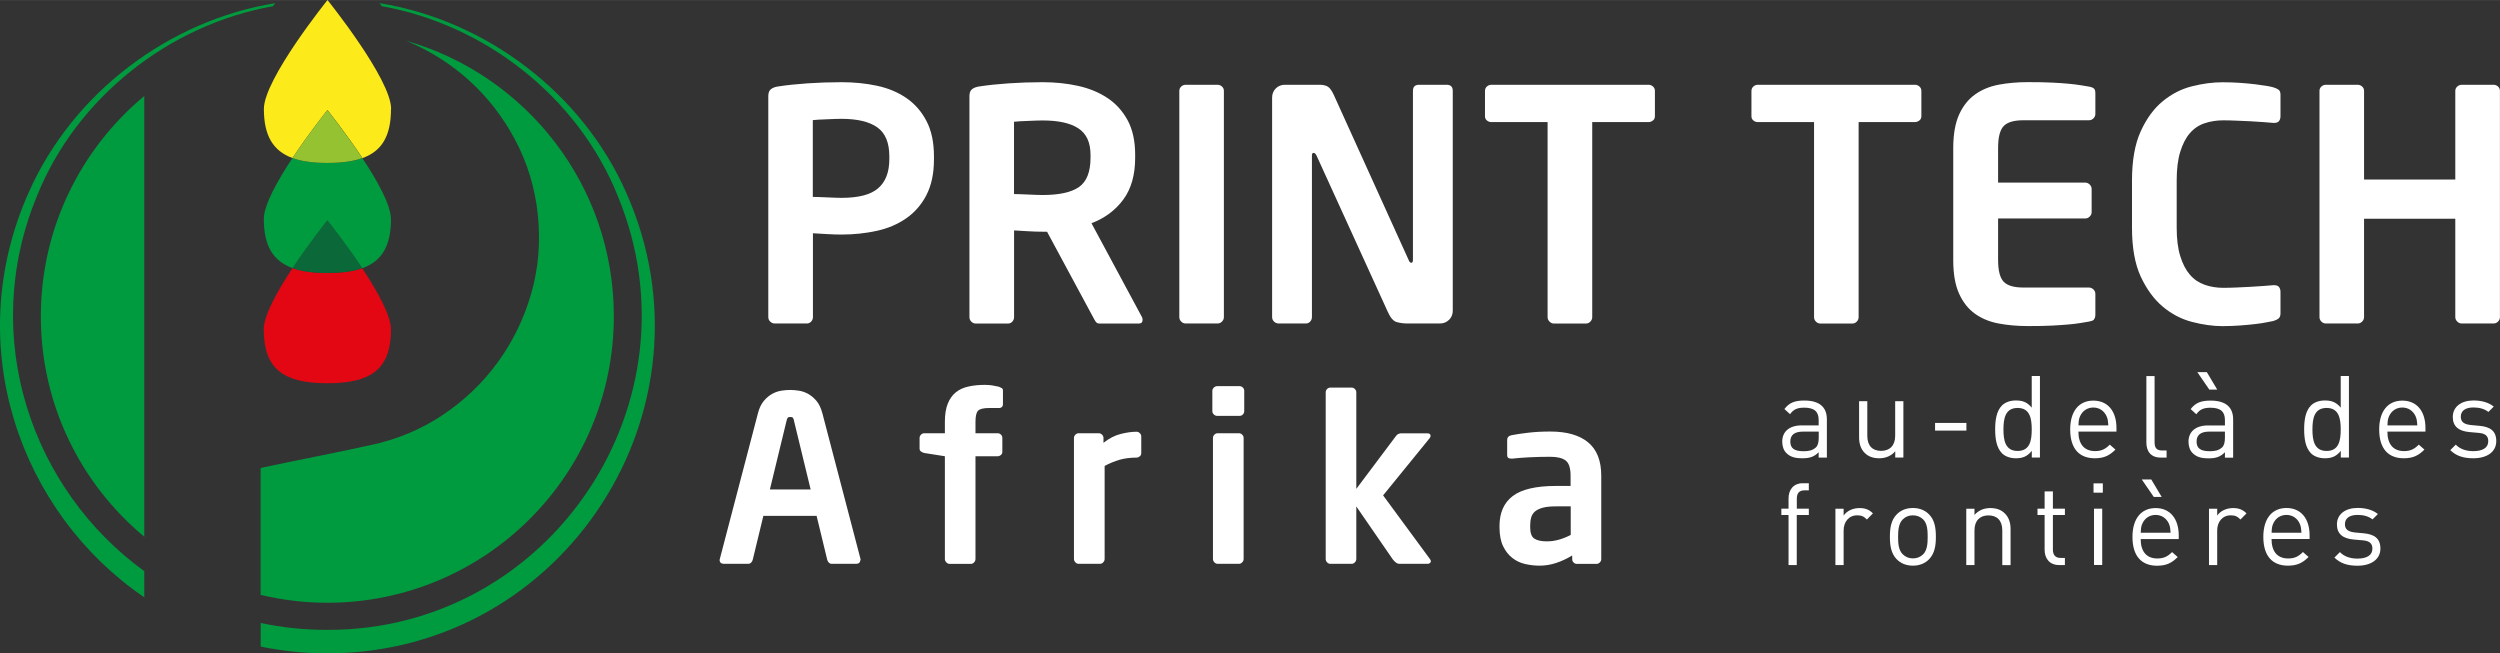 <?xml version="1.0" encoding="UTF-8"?>
<svg id="Calque_2" data-name="Calque 2" xmlns="http://www.w3.org/2000/svg" width="130.01mm" height="33.98mm" viewBox="0 0 368.54 96.31">
  <rect x="0" y="0" width="368.54" height="96.31" fill="#333333" stroke="none"/>
  <defs>
    <style>
      .cls-1 {
        fill: #fff;
      }

      .cls-2 {
        fill: #fcea1a;
      }

      .cls-3 {
        fill: #95c230;
      }

      .cls-4 {
        fill: #009a3f;
      }

      .cls-5 {
        fill: #e30613;
      }

      .cls-6 {
        fill: #0a6839;
      }
    </style>
  </defs>
  <g id="Calque_1-2" data-name="Calque 1">
    <g>
      <path class="cls-1" d="m136.58,28.74c-.74,1.42-1.74,2.57-2.98,3.43-1.25.87-2.69,1.49-4.33,1.85-1.64.36-3.38.55-5.21.55-.63,0-1.36-.02-2.18-.07-.82-.05-1.5-.09-2.04-.12v12.36c0,.25-.09.47-.26.66-.18.19-.39.28-.64.28h-4.74c-.25,0-.47-.1-.66-.28-.19-.19-.28-.41-.28-.66V14.15c0-.47.13-.81.4-1.02.27-.21.64-.34,1.11-.4,1.23-.19,2.65-.34,4.26-.45,1.61-.11,3.28-.17,5.02-.17,1.83,0,3.57.17,5.21.52,1.64.35,3.09.95,4.33,1.8,1.25.85,2.24,1.98,2.98,3.39.74,1.4,1.11,3.15,1.11,5.23v.43c0,2.08-.37,3.84-1.11,5.26m-5.47-5.71c0-2-.59-3.42-1.77-4.26-1.18-.84-2.95-1.26-5.31-1.26-.25,0-.57,0-.97.02-.39.02-.79.03-1.2.05-.41.02-.79.03-1.16.05-.36.02-.65.04-.87.07v11.32c.19,0,.48,0,.87.02.39.02.8.03,1.23.05.42.02.83.03,1.23.05.39.02.68.02.87.02,2.55,0,4.36-.47,5.45-1.43,1.09-.95,1.63-2.38,1.63-4.28v-.43Z"/>
      <path class="cls-1" d="m168.44,47.12c0,.38-.19.57-.57.57h-5.78c-.25,0-.44-.09-.57-.28-.13-.19-.25-.41-.38-.66l-6.79-12.6h-.66c-.63,0-1.35-.02-2.17-.07-.82-.05-1.49-.09-2.03-.12v12.79c0,.25-.09.47-.26.66-.17.19-.39.28-.64.28h-4.74c-.25,0-.47-.09-.66-.28-.19-.19-.28-.41-.28-.66V14.15c0-.47.13-.81.4-1.02.27-.21.64-.34,1.11-.4,1.23-.19,2.65-.34,4.26-.45,1.61-.11,3.29-.17,5.02-.17,1.83,0,3.57.18,5.21.54,1.64.36,3.09.96,4.33,1.78,1.25.82,2.24,1.92,2.99,3.29.74,1.37,1.11,3.07,1.11,5.09v.43c0,2.53-.58,4.58-1.74,6.16-1.16,1.58-2.73,2.75-4.7,3.5l7.44,13.83c.06.09.09.22.09.38m-7.67-24.3c0-1.8-.59-3.1-1.77-3.88-1.18-.79-2.95-1.18-5.31-1.18-.25,0-.57,0-.97.02-.39.02-.79.03-1.2.05-.41.02-.79.03-1.16.05-.36.02-.65.04-.87.07v10.66c.19,0,.48,0,.87.02.39.02.8.03,1.23.05.42.02.83.03,1.23.05.39.02.68.02.87.02,2.45,0,4.25-.39,5.38-1.18,1.13-.79,1.7-2.23,1.7-4.31v-.43Z"/>
      <path class="cls-1" d="m180.14,47.4c-.19.19-.41.28-.66.28h-4.69c-.25,0-.47-.09-.66-.28-.19-.19-.28-.41-.28-.66V13.39c0-.25.1-.47.28-.64.19-.17.41-.26.66-.26h4.69c.25,0,.47.09.66.26.19.17.28.39.28.64v33.35c0,.25-.09.47-.28.66"/>
      <path class="cls-1" d="m213.61,47.14c-.36.36-.81.54-1.35.54h-4.78c-.57,0-1.1-.07-1.59-.21-.49-.14-.92-.64-1.3-1.49l-10.52-23.07c-.13-.25-.27-.38-.43-.38s-.24.13-.24.38v23.83c0,.25-.09.47-.26.66-.17.19-.39.28-.64.28h-4.03c-.25,0-.47-.1-.66-.28-.19-.19-.28-.41-.28-.66V14.38c0-.54.18-.99.54-1.35.36-.36.81-.54,1.35-.54h5.12c.51,0,.91.1,1.21.28.3.19.59.6.88,1.23l11.04,24.35c.1.25.22.38.38.38s.24-.14.24-.43V13.39c0-.6.3-.9.9-.9h4.07c.6,0,.9.3.9.9v32.4c0,.54-.18.99-.54,1.35"/>
      <path class="cls-1" d="m243.67,17.75c-.19.16-.41.24-.66.24h-8.29v28.76c0,.25-.1.47-.28.66-.19.19-.41.28-.66.28h-4.69c-.25,0-.47-.09-.66-.28-.19-.19-.29-.41-.29-.66v-28.76h-8.29c-.25,0-.47-.08-.66-.24-.19-.16-.28-.36-.28-.62v-3.74c0-.25.09-.47.28-.64.19-.17.41-.26.66-.26h23.17c.25,0,.47.09.66.26.19.17.28.39.28.64v3.74c0,.25-.09.46-.28.62"/>
      <path class="cls-1" d="m282.94,17.75c-.19.16-.41.24-.66.24h-8.29v28.76c0,.25-.09.47-.28.66-.19.19-.41.28-.66.28h-4.69c-.25,0-.47-.09-.66-.28-.19-.19-.28-.41-.28-.66v-28.76h-8.29c-.25,0-.47-.08-.66-.24-.19-.16-.28-.36-.28-.62v-3.74c0-.25.1-.47.28-.64.19-.17.41-.26.66-.26h23.17c.25,0,.47.09.66.26.19.17.28.39.28.64v3.74c0,.25-.1.46-.28.62"/>
      <path class="cls-1" d="m308.68,47.12c-.14.13-.39.22-.73.28-.38.06-.8.14-1.26.21-.46.08-1.03.15-1.71.21-.68.06-1.5.12-2.46.17-.96.05-2.15.07-3.58.07-1.55,0-2.99-.13-4.32-.38-1.33-.25-2.49-.73-3.48-1.44-.99-.71-1.77-1.7-2.34-2.96-.57-1.26-.86-2.91-.86-4.93v-16.53c0-2.02.29-3.66.86-4.93.57-1.26,1.35-2.25,2.34-2.96.99-.71,2.14-1.19,3.48-1.45,1.33-.25,2.77-.38,4.32-.38,1.42,0,2.61.02,3.58.07.96.05,1.78.1,2.46.17.68.06,1.25.14,1.71.21.46.08.88.15,1.26.21.35.06.59.16.73.28.14.13.21.36.21.71v3.03c0,.25-.09.47-.28.66-.19.19-.41.28-.66.28h-9.66c-1.39,0-2.36.28-2.91.85-.55.57-.83,1.64-.83,3.22v5.12h12.84c.25,0,.47.1.66.28.19.19.29.41.29.66v3.41c0,.25-.1.47-.29.66-.19.19-.41.28-.66.28h-12.84v6.11c0,1.58.28,2.65.83,3.22.55.57,1.52.85,2.91.85h9.66c.25,0,.47.1.66.28.19.19.28.41.28.66v3.03c0,.35-.07.58-.21.71"/>
      <path class="cls-1" d="m335.9,46.95c-.19.14-.44.26-.76.36-.19.03-.51.09-.97.19s-1.02.18-1.68.26c-.66.08-1.41.15-2.23.21-.82.06-1.69.1-2.61.1-1.42,0-2.92-.21-4.5-.62-1.58-.41-3.02-1.16-4.32-2.25-1.3-1.09-2.38-2.57-3.25-4.43-.86-1.86-1.29-4.26-1.29-7.2v-6.96c0-2.97.43-5.39,1.29-7.27.86-1.88,1.94-3.36,3.25-4.43,1.3-1.07,2.74-1.81,4.32-2.2,1.58-.4,3.08-.59,4.5-.59.92,0,1.78.03,2.61.09.82.06,1.56.13,2.23.21.66.08,1.22.16,1.68.24.46.08.78.15.97.21.32.1.57.21.76.35.19.14.28.39.28.73v3.17c0,.28-.07.52-.21.71-.14.19-.39.28-.73.28h-.1c-.41-.03-.91-.07-1.49-.12-.58-.05-1.21-.09-1.87-.12-.66-.03-1.34-.06-2.04-.09-.7-.03-1.36-.05-1.99-.05-.98,0-1.89.14-2.75.43-.85.28-1.58.77-2.18,1.47-.6.69-1.07,1.61-1.42,2.75-.35,1.14-.52,2.54-.52,4.22v6.96c0,1.64.17,3.03.52,4.17.35,1.14.82,2.05,1.42,2.75.6.7,1.33,1.19,2.18,1.49.85.3,1.77.45,2.75.45.63,0,1.3-.02,1.99-.05.69-.03,1.37-.06,2.04-.1.66-.03,1.29-.07,1.87-.12.58-.05,1.08-.09,1.49-.12h.1c.35,0,.59.1.73.28.14.19.21.43.21.71v3.17c0,.35-.09.59-.28.73"/>
      <path class="cls-1" d="m368.25,47.4c-.19.19-.41.28-.66.28h-4.69c-.25,0-.47-.09-.66-.28s-.29-.41-.29-.66v-14.5h-13.45v14.5c0,.25-.1.47-.28.66-.19.19-.41.28-.66.28h-4.69c-.25,0-.47-.09-.66-.28-.19-.19-.28-.41-.28-.66V13.39c0-.25.09-.47.28-.64.19-.17.41-.26.66-.26h4.69c.25,0,.47.09.66.26.19.17.28.39.28.64v13.07h13.45v-13.07c0-.25.1-.47.29-.64.19-.17.41-.26.66-.26h4.69c.25,0,.47.09.66.26.19.17.28.39.28.64v33.35c0,.25-.09.47-.28.66"/>
      <path class="cls-1" d="m268.1,67.45v-.79c-.66.66-1.28.89-2.4.89s-1.77-.2-2.35-.76c-.42-.4-.62-1.03-.62-1.69,0-1.47,1.03-2.4,2.89-2.4h2.48v-.79c0-1.2-.59-1.82-2.13-1.82-1.05,0-1.59.27-2.09.96l-.83-.76c.73-.96,1.57-1.25,2.94-1.25,2.24,0,3.32.98,3.32,2.77v5.64h-1.21Zm0-3.83h-2.31c-1.25,0-1.87.49-1.87,1.47s.59,1.42,1.93,1.42c.69,0,1.3-.07,1.84-.56.29-.27.42-.74.42-1.43v-.9Z"/>
      <path class="cls-1" d="m279.39,67.45v-.93c-.59.68-1.42,1.03-2.35,1.03s-1.64-.27-2.14-.78c-.59-.57-.84-1.37-.84-2.33v-5.3h1.21v5.11c0,1.47.78,2.21,2.03,2.21s2.08-.76,2.08-2.21v-5.11h1.21v8.3h-1.2Z"/>
      <rect class="cls-1" x="285.26" y="62.34" width="4.62" height="1.13"/>
      <path class="cls-1" d="m299.52,67.45v-1c-.69.88-1.42,1.1-2.36,1.1-.86,0-1.59-.29-2.03-.73-.83-.84-1.01-2.19-1.01-3.53s.18-2.7,1.01-3.53c.44-.44,1.17-.73,2.03-.73.93,0,1.65.2,2.35,1.06v-4.67h1.21v12.02h-1.2Zm-2.09-7.32c-1.82,0-2.09,1.55-2.09,3.17s.27,3.17,2.09,3.17,2.08-1.55,2.08-3.17-.27-3.17-2.08-3.17"/>
      <path class="cls-1" d="m306.39,63.62c0,1.82.84,2.87,2.45,2.87.96,0,1.52-.29,2.18-.95l.83.73c-.84.84-1.64,1.28-3.04,1.28-2.21,0-3.63-1.32-3.63-4.25,0-2.7,1.3-4.25,3.41-4.25s3.41,1.53,3.41,4.03v.54h-5.6Zm4.14-2.3c-.36-.76-1.05-1.25-1.94-1.25s-1.59.49-1.94,1.25c-.2.44-.22.71-.25,1.38h4.4c-.05-.67-.07-.94-.27-1.38"/>
      <path class="cls-1" d="m318.52,67.45c-1.45,0-2.11-.94-2.11-2.21v-9.81h1.21v9.75c0,.81.27,1.22,1.11,1.22h.66v1.05h-.88Z"/>
      <path class="cls-1" d="m327.99,67.45v-.79c-.66.66-1.28.9-2.4.9s-1.77-.2-2.35-.76c-.42-.4-.62-1.03-.62-1.69,0-1.47,1.03-2.4,2.89-2.4h2.48v-.79c0-1.2-.59-1.82-2.13-1.82-1.05,0-1.59.27-2.09.96l-.83-.76c.73-.96,1.57-1.25,2.94-1.25,2.24,0,3.32.98,3.32,2.77v5.64h-1.21Zm0-3.83h-2.31c-1.25,0-1.87.49-1.87,1.47s.59,1.42,1.92,1.42c.69,0,1.3-.07,1.84-.56.29-.27.42-.74.42-1.43v-.89Zm-2.3-6.19l-1.77-2.58h1.4l1.54,2.58h-1.16Z"/>
      <path class="cls-1" d="m345.07,67.45v-1c-.69.88-1.42,1.1-2.36,1.1-.86,0-1.59-.29-2.03-.73-.83-.84-1.01-2.19-1.01-3.53s.18-2.7,1.01-3.53c.44-.44,1.17-.73,2.03-.73.93,0,1.65.2,2.35,1.06v-4.67h1.21v12.02h-1.2Zm-2.09-7.32c-1.82,0-2.09,1.55-2.09,3.17s.27,3.17,2.09,3.17,2.08-1.55,2.08-3.17-.27-3.17-2.08-3.17"/>
      <path class="cls-1" d="m351.94,63.62c0,1.82.84,2.87,2.45,2.87.96,0,1.52-.29,2.18-.95l.83.73c-.84.84-1.64,1.28-3.04,1.28-2.21,0-3.63-1.32-3.63-4.25,0-2.7,1.3-4.25,3.41-4.25s3.41,1.53,3.41,4.03v.54h-5.6Zm4.14-2.3c-.36-.76-1.05-1.25-1.94-1.25s-1.59.49-1.94,1.25c-.2.44-.22.71-.25,1.38h4.4c-.05-.67-.07-.94-.27-1.38"/>
      <path class="cls-1" d="m364.62,67.55c-1.42,0-2.52-.32-3.41-1.2l.81-.81c.64.67,1.55.96,2.58.96,1.38,0,2.21-.49,2.21-1.47,0-.74-.4-1.13-1.38-1.22l-1.37-.12c-1.62-.14-2.48-.84-2.48-2.23,0-1.52,1.27-2.43,3.05-2.43,1.2,0,2.23.29,2.99.9l-.79.79c-.59-.46-1.35-.66-2.21-.66-1.21,0-1.86.51-1.86,1.37,0,.74.45,1.11,1.48,1.22l1.3.12c1.45.14,2.45.67,2.45,2.25s-1.35,2.53-3.38,2.53"/>
      <path class="cls-1" d="m264.87,75.91v7.38h-1.21v-7.38h-1.06v-.93h1.06v-1.52c0-1.23.69-2.23,2.11-2.23h.88v1.05h-.66c-.78,0-1.11.45-1.11,1.22v1.48h1.77v.93h-1.77Z"/>
      <path class="cls-1" d="m275.2,76.57c-.45-.46-.79-.61-1.43-.61-1.22,0-1.99.96-1.99,2.23v5.1h-1.21v-8.3h1.21v1.01c.46-.69,1.37-1.11,2.33-1.11.79,0,1.4.19,1.99.78l-.89.91Z"/>
      <path class="cls-1" d="m284.37,82.44c-.57.59-1.37.94-2.38.94s-1.8-.35-2.38-.94c-.84-.86-1.01-2.03-1.01-3.31s.17-2.46,1.01-3.31c.57-.59,1.37-.94,2.38-.94s1.81.35,2.38.94c.84.84,1.01,2.03,1.01,3.31s-.17,2.45-1.01,3.31m-.86-5.87c-.4-.4-.93-.61-1.52-.61s-1.1.2-1.5.61c-.61.61-.68,1.62-.68,2.56s.05,1.94.68,2.57c.41.4.91.61,1.5.61s1.11-.2,1.52-.61c.61-.62.66-1.64.66-2.57s-.05-1.96-.66-2.56"/>
      <path class="cls-1" d="m295.17,83.29v-5.11c0-1.47-.79-2.21-2.04-2.21s-2.06.76-2.06,2.21v5.11h-1.21v-8.3h1.21v.91c.59-.67,1.4-1.01,2.33-1.01s1.62.27,2.13.78c.59.57.86,1.35.86,2.31v5.32h-1.21Z"/>
      <path class="cls-1" d="m303.54,83.29c-1.42,0-2.13-1-2.13-2.23v-5.15h-1.05v-.93h1.05v-2.55h1.22v2.55h1.77v.93h-1.77v5.11c0,.76.35,1.22,1.13,1.22h.64v1.05h-.86Z"/>
      <path class="cls-1" d="m308.62,71.25h1.37v1.37h-1.37v-1.37Zm.07,3.73h1.21v8.3h-1.21v-8.3Z"/>
      <path class="cls-1" d="m315.57,79.45c0,1.82.84,2.87,2.45,2.87.96,0,1.52-.29,2.18-.94l.83.73c-.84.84-1.64,1.28-3.04,1.28-2.21,0-3.63-1.32-3.63-4.25,0-2.7,1.3-4.25,3.41-4.25s3.41,1.54,3.41,4.03v.54h-5.6Zm4.14-2.3c-.36-.76-1.05-1.25-1.94-1.25s-1.59.49-1.94,1.25c-.2.44-.22.71-.25,1.38h4.4c-.05-.68-.07-.95-.27-1.38m-2.21-3.9l-1.77-2.58h1.4l1.54,2.58h-1.16Z"/>
      <path class="cls-1" d="m330.27,76.57c-.45-.46-.79-.61-1.43-.61-1.22,0-1.99.96-1.99,2.23v5.1h-1.21v-8.3h1.21v1.01c.46-.69,1.37-1.11,2.33-1.11.79,0,1.4.19,1.99.78l-.89.91Z"/>
      <path class="cls-1" d="m334.86,79.45c0,1.82.84,2.87,2.45,2.87.96,0,1.52-.29,2.18-.95l.83.73c-.84.84-1.64,1.28-3.04,1.28-2.21,0-3.63-1.32-3.63-4.25,0-2.7,1.3-4.25,3.41-4.25s3.41,1.53,3.41,4.03v.54h-5.6Zm4.14-2.3c-.36-.76-1.05-1.25-1.94-1.25s-1.59.49-1.94,1.25c-.2.44-.22.71-.25,1.38h4.4c-.05-.67-.07-.94-.27-1.38"/>
      <path class="cls-1" d="m347.54,83.39c-1.42,0-2.51-.32-3.41-1.2l.81-.81c.64.67,1.55.96,2.58.96,1.38,0,2.21-.49,2.21-1.47,0-.74-.4-1.13-1.38-1.22l-1.37-.12c-1.62-.14-2.48-.84-2.48-2.23,0-1.52,1.27-2.43,3.05-2.43,1.2,0,2.23.29,2.99.9l-.79.79c-.59-.46-1.35-.66-2.21-.66-1.21,0-1.86.51-1.86,1.37,0,.74.45,1.11,1.48,1.22l1.3.12c1.45.14,2.45.68,2.45,2.25s-1.35,2.53-3.38,2.53"/>
      <path class="cls-1" d="m126.83,82.53c0,.18-.06.32-.17.43-.11.1-.26.15-.44.15h-3.62c-.16,0-.3-.06-.41-.17-.11-.11-.19-.25-.24-.41l-1.57-6.49h-7.85l-1.57,6.49c-.05.16-.13.3-.24.41-.11.11-.25.17-.41.17h-3.62c-.18,0-.33-.05-.44-.15-.11-.1-.17-.24-.17-.43,0-.02,0-.05.02-.07.01-.02.02-.06.02-.1l5.6-21.4c.2-.8.5-1.42.89-1.88.39-.45.8-.8,1.25-1.04.44-.24.9-.39,1.37-.46.47-.07.88-.1,1.25-.1s.78.03,1.25.1c.47.07.92.22,1.37.46.44.24.86.59,1.25,1.04.39.46.68,1.08.89,1.88l5.6,21.4s0,.08.02.1c.01.02.02.05.02.07m-9.83-20.52c-.05-.21-.1-.35-.17-.43-.07-.08-.19-.12-.38-.12s-.31.04-.38.12c-.07.08-.12.22-.17.43l-2.46,10.14h6.01l-2.46-10.14Z"/>
      <path class="cls-1" d="m147.69,60c-.11.09-.23.14-.34.14h-1.54c-.82,0-1.36.13-1.62.39-.26.26-.39.81-.39,1.66v1.67h3.28c.18,0,.34.07.48.21.14.14.2.3.2.48v2.05c0,.18-.07.33-.2.46-.14.12-.3.19-.48.19h-3.28v15.16c0,.18-.07.35-.21.49-.14.15-.3.22-.48.22h-3.11c-.18,0-.35-.07-.49-.22-.15-.15-.22-.31-.22-.49v-15.16l-3.04-.48c-.18-.04-.34-.12-.48-.22-.14-.1-.21-.24-.21-.43v-1.57c0-.18.07-.34.21-.48.14-.14.29-.21.48-.21h3.04v-1.67c0-1.09.14-1.99.43-2.7.28-.7.68-1.26,1.19-1.67.51-.41,1.13-.69,1.86-.85.73-.16,1.54-.24,2.42-.24.41,0,.77.03,1.09.08.32.06.64.12.96.19.14.05.27.11.41.19.14.08.2.2.2.36v2.01c0,.21-.06.35-.17.44"/>
      <path class="cls-1" d="m168.03,67.24c-.14.14-.3.21-.48.21-.93,0-1.77.11-2.51.32-.74.22-1.48.52-2.2.91v13.72c0,.18-.07.35-.21.49-.14.15-.29.22-.48.22h-3.14c-.18,0-.34-.07-.48-.22-.14-.15-.21-.31-.21-.49v-17.85c0-.18.07-.34.21-.48.14-.14.3-.21.48-.21h2.97c.18,0,.34.07.48.21.14.14.21.3.21.48v.72c.84-.66,1.69-1.1,2.56-1.31.86-.22,1.64-.32,2.32-.32.18,0,.34.07.48.21.14.14.21.29.21.48v2.46c0,.18-.07.34-.21.48"/>
      <path class="cls-1" d="m183.22,61.09c-.14.14-.3.21-.48.21h-3.31c-.18,0-.35-.07-.49-.21-.15-.14-.22-.3-.22-.48v-3c0-.18.07-.34.22-.48.15-.14.31-.21.49-.21h3.31c.18,0,.34.07.48.21.14.14.2.3.2.48v3c0,.18-.07.34-.2.48m-.1,21.8c-.14.15-.3.22-.48.22h-3.14c-.18,0-.34-.07-.48-.22-.14-.15-.21-.31-.21-.49v-17.85c0-.18.07-.34.21-.48.14-.14.3-.21.48-.21h3.14c.18,0,.34.07.48.21s.21.3.21.48v17.85c0,.18-.07.35-.21.49"/>
      <path class="cls-1" d="m210.94,82.7c0,.11-.05.21-.14.29-.09.08-.21.12-.34.12h-4.17c-.18,0-.36-.07-.55-.22-.18-.15-.33-.3-.44-.46l-5.36-7.78v7.75c0,.18-.07.35-.21.49-.14.15-.3.22-.48.22h-3.14c-.18,0-.34-.07-.48-.22-.14-.15-.2-.31-.2-.49v-24.58c0-.18.07-.34.2-.48.14-.14.3-.21.48-.21h3.14c.18,0,.34.07.48.21.14.14.21.3.21.48v14.24l5.84-7.78c.11-.16.24-.27.39-.33.15-.06.28-.08.39-.08h3.82c.34,0,.51.12.51.38,0,.11-.04.23-.14.34l-6.86,8.43,6.93,9.42c.07.09.1.18.1.27"/>
      <path class="cls-1" d="m235.83,82.91c-.14.14-.3.21-.48.21h-2.9c-.18,0-.34-.07-.48-.21-.14-.14-.2-.29-.2-.48v-.55c-.8.48-1.59.85-2.39,1.11-.8.26-1.6.39-2.42.39-.71,0-1.41-.08-2.12-.24-.71-.16-1.34-.46-1.89-.89-.56-.43-1.01-1.01-1.37-1.74-.35-.73-.53-1.67-.53-2.83v-.14c0-1.96.65-3.43,1.95-4.42,1.3-.99,3.43-1.49,6.38-1.49h2.15v-1.51c0-1.12-.24-1.87-.73-2.24-.49-.37-1.25-.55-2.27-.55-1.09,0-2.15.03-3.18.08-1.02.06-1.82.12-2.39.19h-.17c-.18,0-.33-.03-.44-.1-.11-.07-.17-.23-.17-.48v-2.16c0-.38.21-.62.65-.71.68-.13,1.51-.26,2.48-.37.97-.11,2.04-.17,3.23-.17,2.43,0,4.29.53,5.58,1.6,1.29,1.07,1.93,2.71,1.93,4.92v12.29c0,.18-.07.34-.21.48m-4.3-8.26h-2.16c-.78,0-1.41.06-1.91.19s-.88.31-1.17.55c-.29.24-.48.54-.58.9-.1.36-.15.78-.15,1.26v.14c0,.84.19,1.41.58,1.69.39.28,1.02.43,1.89.43.62,0,1.23-.09,1.84-.27.61-.18,1.16-.41,1.67-.68v-4.2Z"/>
      <path class="cls-5" d="m57.64,48.53c0,5.91-2.96,7.96-9.38,7.96s-9.38-2.06-9.38-7.96c0-2.06,2.06-5.71,4.24-9.01,1.37.5,3.08.71,5.13.71s3.77-.21,5.14-.7h0c2.18,3.3,4.24,6.94,4.24,9"/>
      <path class="cls-6" d="m53.4,39.53c-1.37.49-3.07.7-5.14.7s-3.76-.22-5.13-.71c2.48-3.75,5.13-7.04,5.13-7.04,0,0,2.66,3.3,5.14,7.05"/>
      <path class="cls-4" d="m57.64,32.27c0,4-1.36,6.24-4.24,7.26h0c-2.48-3.75-5.14-7.05-5.14-7.05,0,0-2.65,3.29-5.13,7.04-2.85-1.03-4.24-3.26-4.24-7.25,0-2.05,2.04-5.69,4.22-8.98,1.38.5,3.09.72,5.15.72s3.79-.21,5.16-.71c2.18,3.29,4.21,6.92,4.21,8.97"/>
      <path class="cls-2" d="m57.64,16.05c0,4-1.36,6.23-4.21,7.25-2.49-3.76-5.16-7.08-5.16-7.08,0,0-2.67,3.31-5.15,7.07-2.84-1.03-4.22-3.26-4.22-7.24,0-4.4,9.38-16.05,9.38-16.05,0,0,9.38,11.65,9.38,16.05"/>
      <path class="cls-4" d="m59.96,6.04c3.39,1.42,6.42,3.33,9.09,5.72,2.8,2.51,5.1,5.47,6.91,8.89,1.81,3.42,2.92,7.1,3.33,11.05.41,4.03.08,7.9-.99,11.6-1.07,3.7-2.72,7.08-4.94,10.12-2.22,3.05-4.94,5.64-8.15,7.78-3.21,2.14-6.79,3.62-10.74,4.44-2.63.58-5.29,1.13-7.96,1.67-2.68.53-5.37,1.09-8.09,1.67v18.71c3.15.75,6.44,1.16,9.83,1.16,23.33,0,42.24-18.91,42.24-42.24,0-19.27-12.91-35.51-30.54-40.58"/>
      <path class="cls-4" d="m21.27,14.14c-9.31,7.75-15.25,19.42-15.25,32.49s5.93,24.74,15.25,32.49V14.14Z"/>
      <path class="cls-3" d="m53.42,23.3c-1.37.49-3.08.71-5.16.71s-3.78-.22-5.15-.72c2.49-3.76,5.15-7.07,5.15-7.07,0,0,2.67,3.32,5.16,7.08"/>
      <path class="cls-4" d="m5.45,28.89C11.28,14.36,24.95,3.64,40.23.91c.11-.15.23-.3.34-.45C24.87,2.99,10.71,13.71,4.22,28.38c-10.04,22.53-1.3,47.17,17.05,59.67v-3.86C4.76,72.24-3.19,49.79,5.45,28.89"/>
      <path class="cls-4" d="m92.31,28.38C85.83,13.7,71.66,2.99,55.95.46c.11.15.22.3.34.45,15.29,2.73,28.95,13.45,34.78,27.98,12.56,30.38-9.92,64.02-42.81,63.96-3.4,0-6.68-.35-9.83-1.02v3.48c3.15.65,6.43,1,9.83,1,34.95-.03,58.24-36.1,44.05-67.93"/>
    </g>
  </g>
</svg>